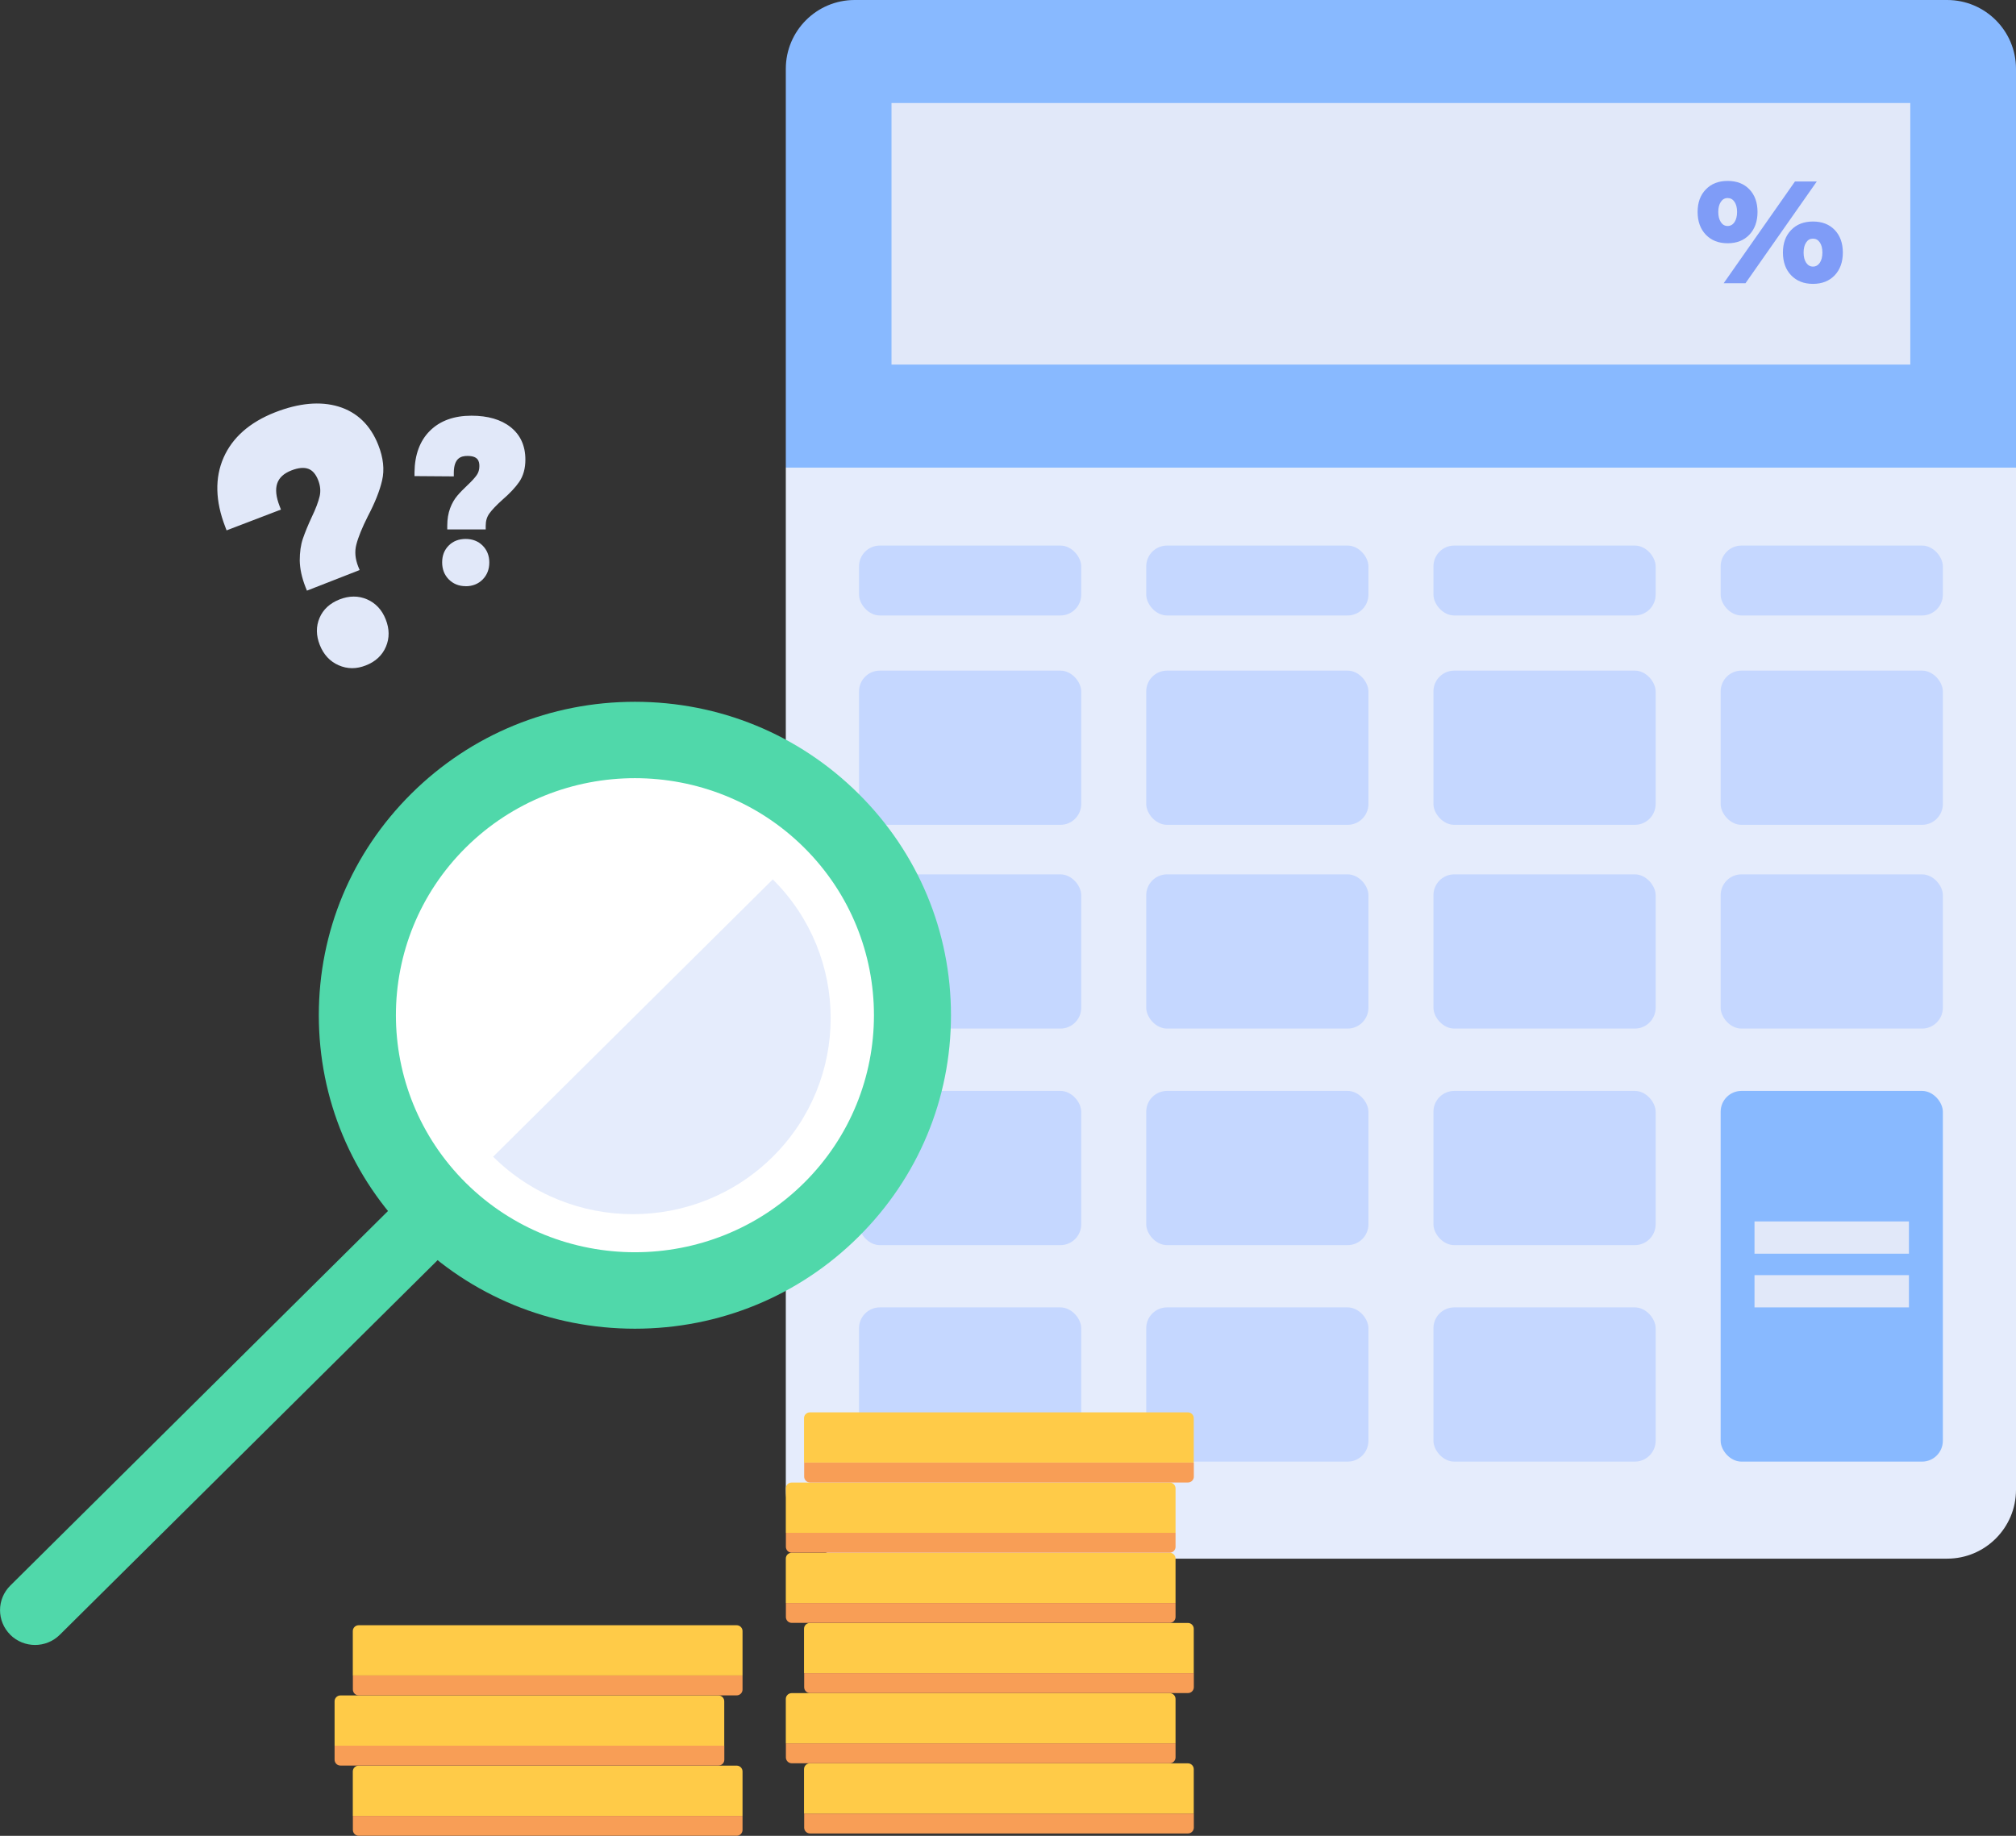 <?xml version="1.0" encoding="UTF-8"?><svg xmlns="http://www.w3.org/2000/svg" viewBox="0 0 280 255"><rect x="0" y="0" width="280" height="255" fill="#333333" stroke="none"/><defs><style>.d{fill:#fff;}.e{fill:#e1e8f9;}.f{fill:#e5ecfc;}.g{fill:#7f9cf7;}.h{fill:#50d8aa;}.i{fill:#88b9ff;}.j{fill:#ffcb48;}.k{fill:#f89e56;}.l{fill:#c5d7ff;}</style></defs><g id="a"/><g id="b"><g id="c"><g><g><path class="i" d="M118.7,0h151.74c5.27,0,9.56,4.28,9.56,9.56v55.4H109.14V9.56c0-5.27,4.28-9.56,9.56-9.56Z"/><path class="f" d="M118.7,64.95h151.74c5.27,0,9.56,4.28,9.56,9.56V216.5H109.14V74.51c0-5.27,4.28-9.56,9.56-9.56Z" transform="translate(389.14 281.45) rotate(180)"/><rect class="e" x="123.82" y="14.31" width="141.5" height="36.33"/><rect class="l" x="119.31" y="75.78" width="30.86" height="9.71" rx="2.89" ry="2.89"/><rect class="l" x="159.2" y="75.78" width="30.86" height="9.71" rx="2.89" ry="2.89"/><rect class="l" x="199.09" y="75.78" width="30.86" height="9.71" rx="2.89" ry="2.89"/><rect class="l" x="238.98" y="75.78" width="30.86" height="9.71" rx="2.89" ry="2.89"/><rect class="l" x="119.31" y="93.15" width="30.86" height="21.42" rx="2.89" ry="2.89"/><rect class="l" x="159.2" y="93.15" width="30.86" height="21.42" rx="2.89" ry="2.89"/><rect class="l" x="199.09" y="93.15" width="30.86" height="21.42" rx="2.89" ry="2.89"/><rect class="l" x="238.98" y="93.15" width="30.86" height="21.42" rx="2.89" ry="2.89"/><rect class="l" x="119.31" y="121.45" width="30.86" height="21.42" rx="2.89" ry="2.89"/><rect class="l" x="159.2" y="121.45" width="30.86" height="21.42" rx="2.89" ry="2.89"/><rect class="l" x="199.09" y="121.45" width="30.86" height="21.42" rx="2.89" ry="2.89"/><rect class="l" x="238.98" y="121.45" width="30.86" height="21.42" rx="2.89" ry="2.89"/><rect class="l" x="119.31" y="151.53" width="30.86" height="21.42" rx="2.89" ry="2.89"/><rect class="l" x="159.2" y="151.53" width="30.86" height="21.42" rx="2.89" ry="2.89"/><rect class="l" x="199.09" y="151.53" width="30.86" height="21.42" rx="2.89" ry="2.89"/><rect class="l" x="119.31" y="181.6" width="30.86" height="21.42" rx="2.89" ry="2.89"/><rect class="l" x="159.2" y="181.6" width="30.86" height="21.42" rx="2.89" ry="2.89"/><rect class="l" x="199.09" y="181.6" width="30.86" height="21.42" rx="2.89" ry="2.89"/><rect class="i" x="238.98" y="151.53" width="30.86" height="51.49" rx="2.89" ry="2.89"/><rect class="e" x="243.68" y="169.66" width="21.45" height="4.48"/><rect class="e" x="243.68" y="177.12" width="21.45" height="4.48"/><path class="g" d="M242.97,26.3c.75,.78,1.13,1.83,1.13,3.14s-.38,2.37-1.13,3.16c-.75,.79-1.76,1.19-3.02,1.19s-2.27-.4-3.03-1.19c-.76-.79-1.14-1.85-1.14-3.16s.38-2.35,1.14-3.13c.76-.79,1.77-1.18,3.03-1.18s2.27,.39,3.02,1.17Zm-3.96,1.73c-.24,.35-.36,.82-.36,1.41s.12,1.06,.36,1.42,.55,.53,.94,.53,.71-.18,.95-.53c.24-.36,.36-.83,.36-1.42s-.12-1.06-.36-1.41c-.24-.35-.55-.52-.95-.52s-.71,.18-.94,.52Zm10.29-2.82h3.03l-9.9,14.13h-3.03l9.9-14.13Zm5.52,6.73c.75,.78,1.13,1.83,1.13,3.14s-.38,2.37-1.13,3.16c-.75,.79-1.76,1.19-3.02,1.19s-2.27-.4-3.03-1.19c-.76-.79-1.14-1.85-1.14-3.16s.38-2.35,1.14-3.13c.76-.79,1.77-1.18,3.03-1.18s2.27,.39,3.02,1.17Zm-3.96,1.73c-.24,.35-.36,.82-.36,1.41s.12,1.07,.36,1.42,.55,.53,.94,.53,.71-.18,.95-.53c.24-.36,.36-.83,.36-1.42s-.12-1.06-.36-1.41c-.24-.35-.55-.52-.95-.52s-.71,.17-.94,.52Z"/></g><g><path class="e" d="M31.55,63.79c1.18-2.68,3.46-4.69,6.87-6.02,3.21-1.26,6.03-1.52,8.45-.79,2.42,.73,4.15,2.4,5.19,5.02,.66,1.67,.83,3.21,.51,4.61-.33,1.4-.97,3.02-1.93,4.85-.82,1.63-1.37,2.99-1.64,4.06-.27,1.07-.18,2.19,.29,3.36l-6.35,2.48c-.5-1.26-.76-2.44-.77-3.53,0-1.09,.13-2.04,.41-2.87,.28-.82,.68-1.79,1.19-2.9,.58-1.21,.97-2.23,1.16-3.05,.19-.82,.11-1.67-.24-2.56-.76-1.92-2.23-2.46-4.39-1.62-2.39,.93-3.04,2.81-1.96,5.63l-6.56,2.51c-1.33-3.45-1.41-6.52-.24-9.2Zm19.21,19.94c1.06,.46,1.83,1.29,2.31,2.49,.48,1.2,.49,2.33,.03,3.4-.46,1.07-1.29,1.84-2.5,2.31-1.18,.46-2.3,.45-3.37-.02-1.07-.47-1.84-1.31-2.32-2.51-.48-1.2-.49-2.32-.04-3.37,.45-1.05,1.27-1.81,2.48-2.28,1.21-.47,2.35-.48,3.41-.02Z"/><path class="e" d="M48.91,92.81c-.65,0-1.28-.14-1.89-.41-1.2-.53-2.07-1.47-2.6-2.8-.53-1.33-.54-2.6-.04-3.77,.5-1.18,1.44-2.04,2.78-2.57,1.34-.52,2.62-.53,3.82-.01h0c1.19,.52,2.07,1.45,2.59,2.78,.53,1.33,.54,2.61,.03,3.8-.51,1.2-1.45,2.08-2.8,2.6-.64,.25-1.27,.38-1.89,.38Zm.23-8.89c-.51,0-1.03,.11-1.59,.32-1.08,.42-1.8,1.07-2.19,2-.4,.93-.38,1.9,.05,2.97,.43,1.08,1.1,1.8,2.04,2.22,.94,.42,1.91,.42,2.96,.01,1.08-.42,1.8-1.09,2.2-2.03,.4-.95,.39-1.93-.03-3-.43-1.07-1.09-1.79-2.03-2.2-.46-.2-.93-.3-1.41-.3Zm-6.5-1.86l-.2-.49c-.52-1.32-.79-2.57-.81-3.72,0-1.14,.14-2.17,.44-3.04,.29-.84,.69-1.83,1.21-2.95,.57-1.18,.94-2.17,1.12-2.95,.16-.71,.09-1.46-.22-2.24-.33-.82-.77-1.33-1.36-1.55-.6-.22-1.39-.15-2.34,.22-2.11,.82-2.63,2.4-1.65,4.95l.19,.49-7.55,2.89-.19-.5c-1.38-3.57-1.46-6.8-.23-9.6,1.23-2.8,3.64-4.92,7.16-6.3,3.31-1.29,6.27-1.56,8.8-.8,2.57,.78,4.44,2.57,5.53,5.34,.7,1.77,.88,3.42,.53,4.92-.33,1.44-1,3.12-1.98,4.98-.8,1.59-1.34,2.92-1.6,3.94-.25,.97-.16,1.96,.26,3.04l.2,.49-7.34,2.87Zm-.56-18.12c.4,0,.78,.06,1.12,.19,.88,.32,1.54,1.05,1.98,2.15,.39,.98,.48,1.95,.27,2.87-.2,.86-.6,1.92-1.2,3.16-.5,1.08-.89,2.04-1.17,2.84-.26,.76-.39,1.67-.38,2.69,0,.87,.19,1.83,.54,2.84l5.36-2.09c-.35-1.09-.39-2.16-.13-3.18,.28-1.1,.84-2.5,1.68-4.17,.94-1.79,1.57-3.38,1.89-4.74,.3-1.29,.14-2.74-.48-4.3-.99-2.48-2.57-4.02-4.85-4.71-2.29-.69-5.02-.43-8.1,.77-3.25,1.27-5.46,3.2-6.58,5.74h0c-1.06,2.41-1.04,5.2,.06,8.3l5.56-2.13c-1.15-3.55,.66-5.12,2.44-5.81,.72-.28,1.38-.42,1.98-.42Z"/></g><g><path class="e" d="M60.09,60.2c1.3-1.29,3.1-1.94,5.38-1.94,2.16,0,3.86,.49,5.1,1.46,1.24,.97,1.86,2.34,1.86,4.1,0,1.12-.26,2.06-.77,2.8-.51,.74-1.26,1.54-2.24,2.38-.85,.76-1.49,1.43-1.89,1.99-.41,.56-.61,1.24-.61,2.02h-4.26c0-.85,.12-1.59,.37-2.22,.25-.64,.54-1.16,.9-1.57,.35-.41,.81-.88,1.36-1.41,.62-.57,1.08-1.08,1.38-1.51,.3-.43,.45-.95,.45-1.54,0-1.29-.73-1.94-2.18-1.94-1.6,0-2.41,.94-2.44,2.83l-4.39-.03c.02-2.31,.68-4.11,1.99-5.4Zm6.57,15.96c.51,.51,.77,1.17,.77,1.97s-.26,1.47-.77,1.99c-.51,.52-1.18,.78-1.99,.78s-1.44-.26-1.96-.78c-.51-.52-.77-1.18-.77-1.99s.25-1.46,.75-1.97c.5-.51,1.16-.76,1.97-.76s1.47,.25,1.99,.76Z"/><path class="e" d="M64.67,81.42c-.94,0-1.72-.32-2.34-.94-.61-.62-.92-1.41-.92-2.36s.3-1.73,.91-2.34c.6-.61,1.4-.92,2.35-.92s1.75,.31,2.36,.92,.93,1.4,.93,2.35-.31,1.74-.92,2.36c-.61,.62-1.41,.94-2.37,.94Zm0-5.5c-.67,0-1.19,.2-1.59,.6-.4,.41-.6,.93-.6,1.6s.2,1.2,.62,1.62c.41,.42,.93,.62,1.57,.62s1.19-.2,1.6-.62c.42-.42,.62-.95,.62-1.62s-.2-1.19-.61-1.6-.94-.61-1.61-.61Zm2.78-2.38h-5.33v-.53c0-.91,.14-1.72,.4-2.42,.26-.69,.6-1.27,.99-1.73,.36-.43,.84-.92,1.4-1.45,.59-.55,1.03-1.03,1.31-1.43,.24-.35,.36-.75,.36-1.24,0-.7-.2-1.41-1.65-1.41-.87,0-1.88,.26-1.9,2.31v.53l-5.46-.04v-.53c.03-2.44,.75-4.39,2.15-5.77h0c1.4-1.39,3.34-2.09,5.76-2.09,2.27,0,4.1,.53,5.43,1.58,1.37,1.08,2.06,2.6,2.06,4.52,0,1.23-.29,2.27-.86,3.1-.54,.78-1.32,1.61-2.33,2.48-.81,.73-1.43,1.37-1.81,1.9-.34,.47-.51,1.03-.51,1.71v.53Zm-4.24-1.06h3.21c.08-.68,.3-1.28,.68-1.8,.43-.6,1.08-1.27,1.97-2.07,.95-.82,1.68-1.59,2.16-2.29,.45-.65,.68-1.49,.68-2.5,0-1.6-.54-2.81-1.66-3.69-1.14-.89-2.74-1.35-4.76-1.35-2.13,0-3.81,.6-5.01,1.78h0c-1.1,1.09-1.7,2.6-1.81,4.5l3.33,.02c.24-2.44,1.92-2.83,2.94-2.83,1.75,0,2.71,.88,2.71,2.47,0,.7-.18,1.32-.54,1.84-.33,.47-.8,.99-1.46,1.6-.53,.51-.98,.97-1.32,1.37-.31,.37-.58,.85-.81,1.42-.17,.44-.28,.94-.32,1.51Z"/></g><path class="h" d="M1.43,227.07h0c-1.9-1.89-1.9-4.94,0-6.83l53.97-53.53,6.89,6.83L8.31,227.07c-1.9,1.89-4.98,1.89-6.89,0Z"/><g><ellipse class="d" cx="88.18" cy="141.02" rx="38.55" ry="38.24"/><path class="h" d="M88.18,184.56c-11.72,0-22.75-4.53-31.04-12.75-8.29-8.22-12.86-19.16-12.86-30.79s4.57-22.56,12.86-30.79c8.29-8.22,19.31-12.75,31.04-12.75s22.75,4.53,31.04,12.75c8.29,8.22,12.86,19.16,12.86,30.79s-4.57,22.56-12.86,30.79c-8.29,8.22-19.31,12.75-31.04,12.75Zm0-76.47c-8.5,0-17.01,3.21-23.48,9.63-12.95,12.84-12.95,33.74,0,46.59,12.95,12.84,34.02,12.84,46.97,0,12.95-12.84,12.95-33.74,0-46.59-6.47-6.42-14.98-9.63-23.48-9.63Z"/></g><path class="f" d="M107.33,122.15c10.72,10.64,10.72,27.89,0,38.52-10.72,10.64-28.11,10.64-38.84,0"/><path class="j" d="M112.49,244.93h52.5c.45,0,.81,.37,.81,.81v6.17h-54.13v-6.17c0-.45,.37-.81,.81-.81Z"/><path class="k" d="M111.68,251.91h54.13v1.95c0,.45-.37,.81-.81,.81h-52.5c-.45,0-.81-.37-.81-.81v-1.95h0Z"/><path class="j" d="M109.96,235.18h52.5c.45,0,.81,.37,.81,.81v6.17h-54.13v-6.17c0-.45,.37-.81,.81-.81Z"/><path class="k" d="M109.14,242.16h54.13v1.95c0,.45-.37,.81-.81,.81h-52.5c-.45,0-.81-.37-.81-.81v-1.95h0Z"/><path class="j" d="M112.49,225.43h52.5c.45,0,.81,.37,.81,.81v6.17h-54.13v-6.17c0-.45,.37-.81,.81-.81Z"/><path class="k" d="M111.68,232.41h54.13v1.95c0,.45-.37,.81-.81,.81h-52.5c-.45,0-.81-.37-.81-.81v-1.95h0Z"/><path class="j" d="M49.82,245.25h52.5c.45,0,.81,.37,.81,.81v6.17H49v-6.17c0-.45,.37-.81,.81-.81Z"/><path class="k" d="M49,252.23h54.13v1.95c0,.45-.37,.81-.81,.81H49.82c-.45,0-.81-.37-.81-.81v-1.95h0Z"/><path class="j" d="M47.28,235.5h52.5c.45,0,.81,.37,.81,.81v6.17H46.47v-6.17c0-.45,.37-.81,.81-.81Z"/><path class="k" d="M46.47,242.48h54.13v1.95c0,.45-.37,.81-.81,.81H47.28c-.45,0-.81-.37-.81-.81v-1.95h0Z"/><path class="j" d="M49.82,225.75h52.5c.45,0,.81,.37,.81,.81v6.17H49v-6.17c0-.45,.37-.81,.81-.81Z"/><path class="k" d="M49,232.73h54.13v1.95c0,.45-.37,.81-.81,.81H49.82c-.45,0-.81-.37-.81-.81v-1.95h0Z"/><path class="j" d="M109.96,215.68h52.5c.45,0,.81,.37,.81,.81v6.17h-54.13v-6.17c0-.45,.37-.81,.81-.81Z"/><path class="k" d="M109.14,222.66h54.13v1.95c0,.45-.37,.81-.81,.81h-52.5c-.45,0-.81-.37-.81-.81v-1.95h0Z"/><path class="j" d="M109.96,205.93h52.5c.45,0,.81,.37,.81,.81v6.17h-54.13v-6.17c0-.45,.37-.81,.81-.81Z"/><path class="k" d="M109.14,212.91h54.13v1.95c0,.45-.37,.81-.81,.81h-52.5c-.45,0-.81-.37-.81-.81v-1.95h0Z"/><path class="j" d="M112.49,196.18h52.5c.45,0,.81,.37,.81,.81v6.17h-54.13v-6.17c0-.45,.37-.81,.81-.81Z"/><path class="k" d="M111.68,203.16h54.13v1.95c0,.45-.37,.81-.81,.81h-52.5c-.45,0-.81-.37-.81-.81v-1.95h0Z"/></g></g></g></svg>